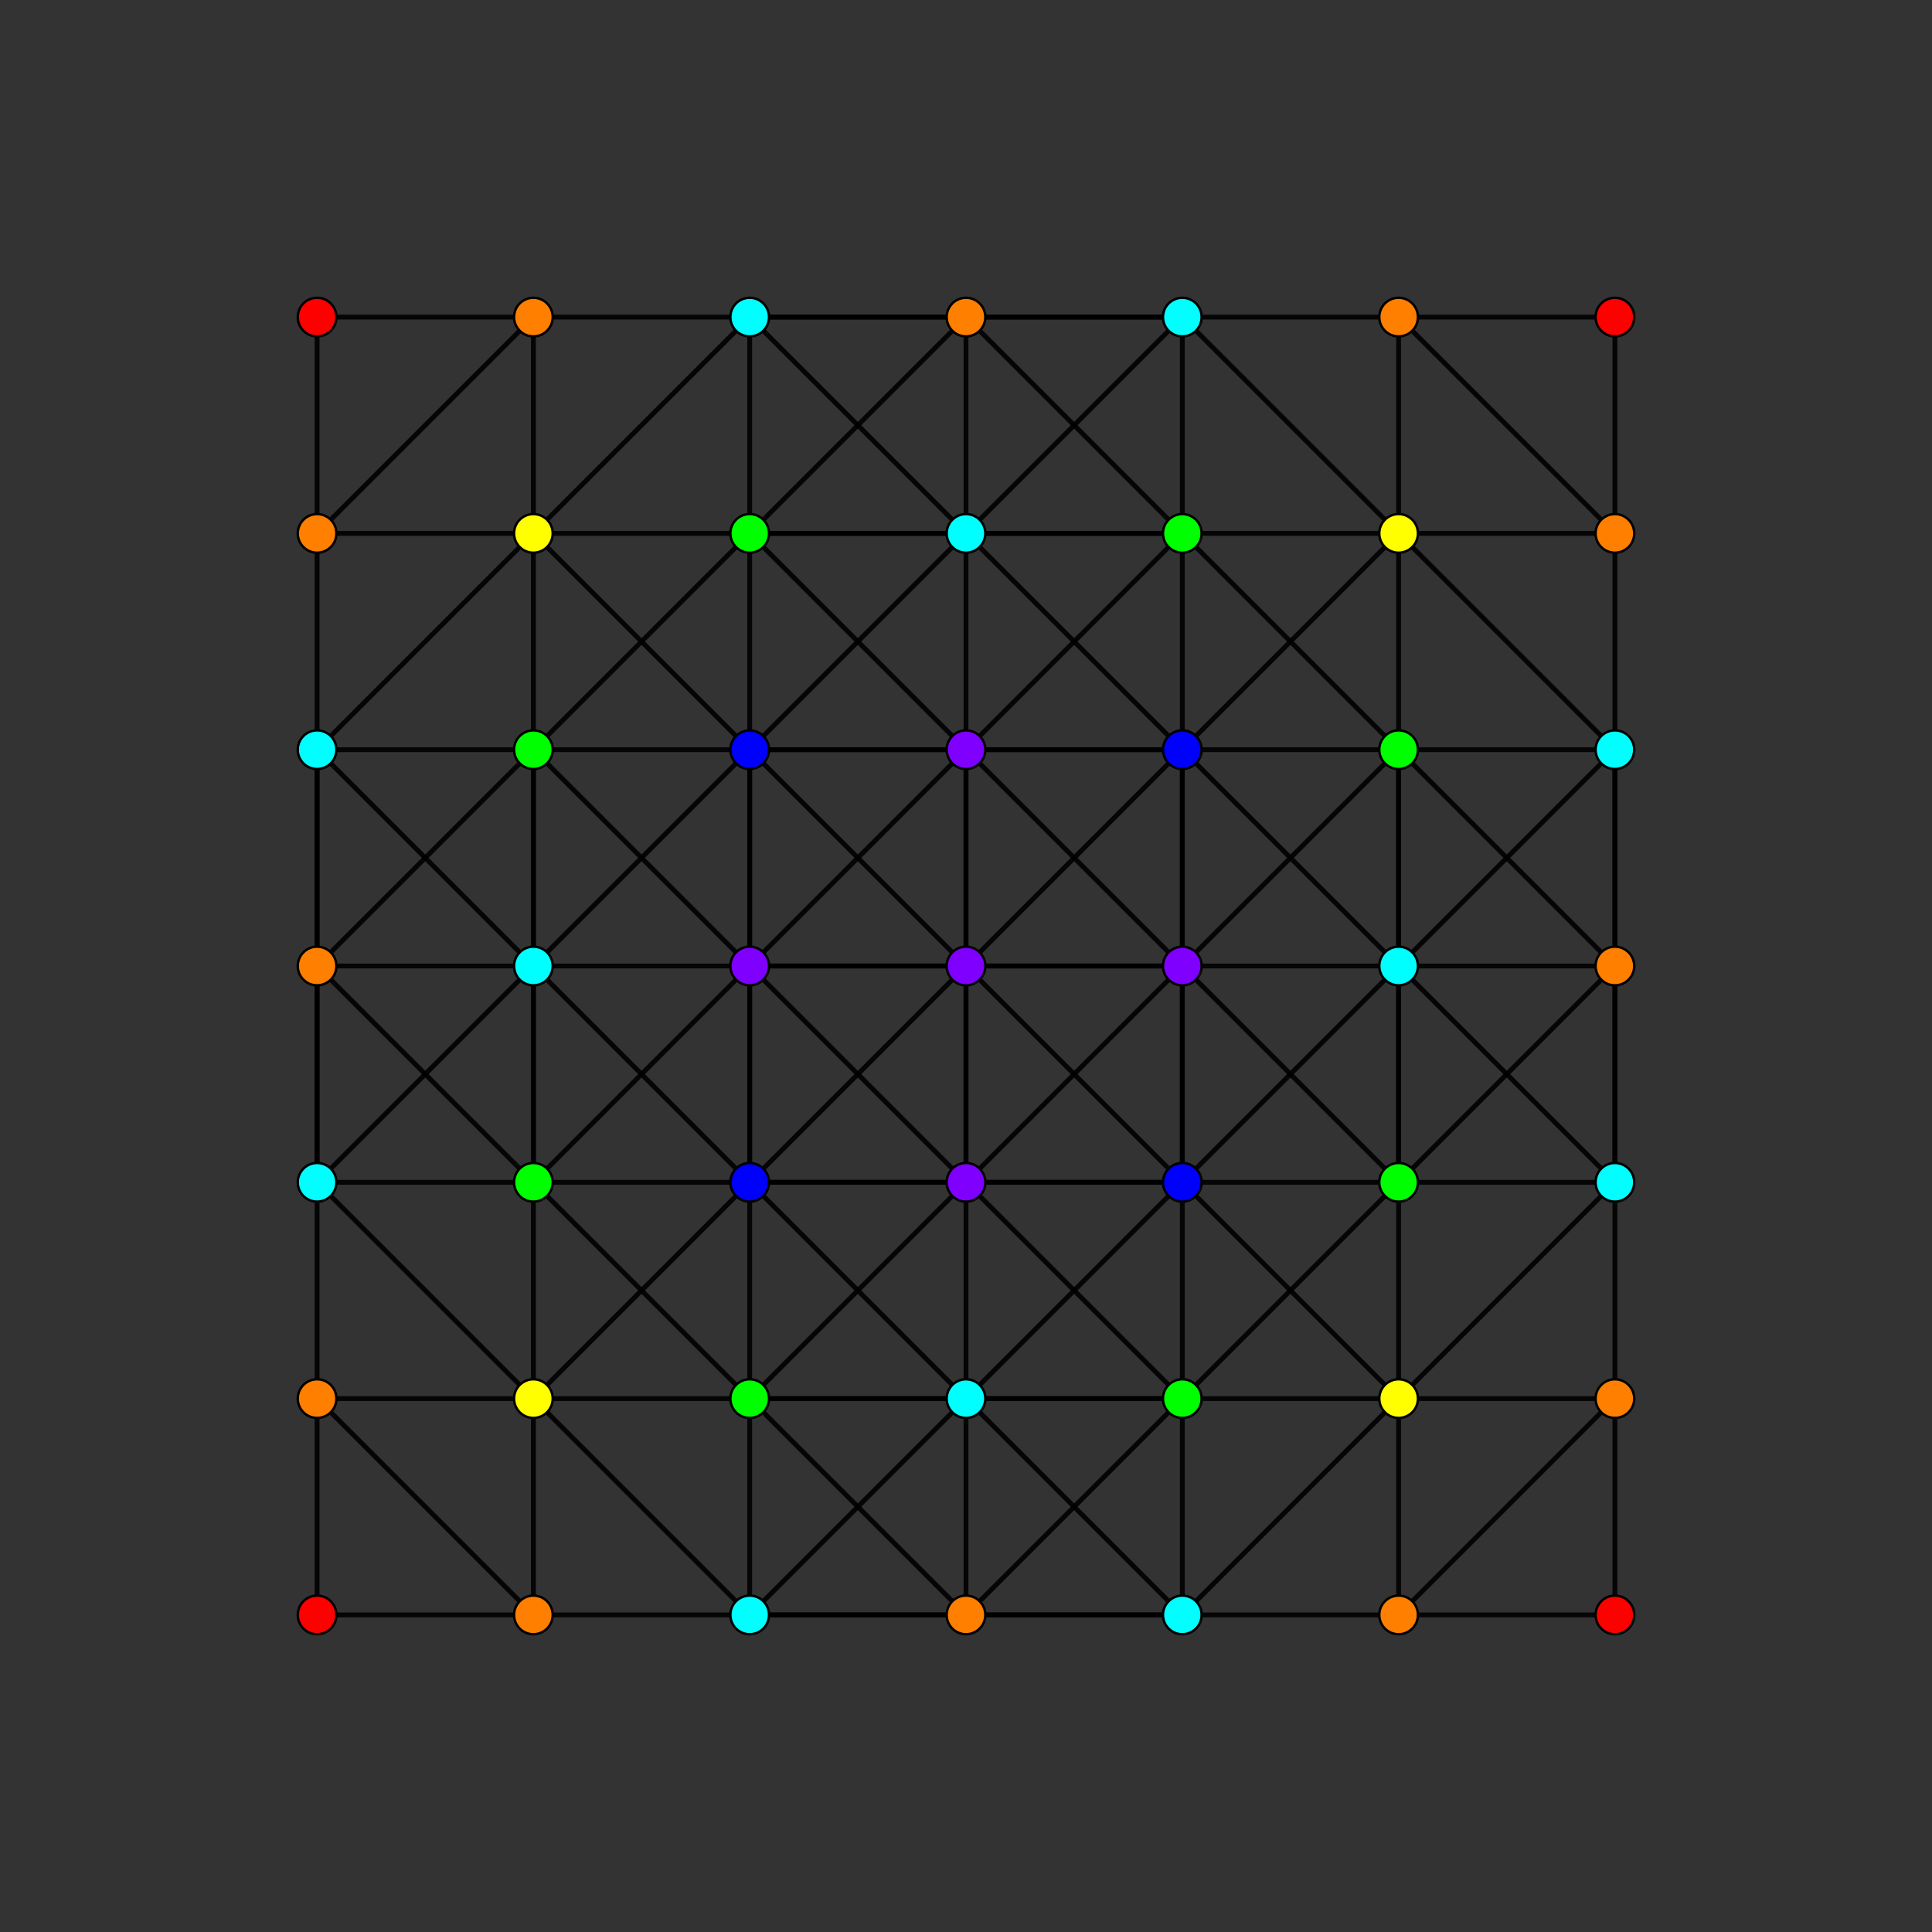 <?xml version="1.0" encoding="UTF-8" standalone="no"?>
<svg
xmlns="http://www.w3.org/2000/svg"
version="1.0"
width="1600" height="1600"
id="7-simplex_t124_A3.svg">
<rect width="100%" height="100%" fill="#333333" stroke="none"/>
<g style="stroke:#000000;stroke-width:4.0;stroke-opacity:0.90;">
<line x1="979.134" y1="1158.267" x2="979.134" y2="1158.267"/>
<line x1="979.134" y1="1158.267" x2="979.134" y2="1337.401"/>
<line x1="979.134" y1="1158.267" x2="1158.267" y2="979.134"/>
<line x1="979.134" y1="1158.267" x2="1158.267" y2="1158.267"/>
<line x1="979.134" y1="1158.267" x2="800.000" y2="979.134"/>
<line x1="979.134" y1="1158.267" x2="620.866" y2="1158.267"/>
<line x1="979.134" y1="1337.401" x2="979.134" y2="1337.401"/>
<line x1="979.134" y1="1337.401" x2="1158.267" y2="1337.401"/>
<line x1="979.134" y1="1337.401" x2="800.000" y2="1158.267"/>
<line x1="979.134" y1="1337.401" x2="620.866" y2="1337.401"/>
<line x1="1158.267" y1="979.134" x2="1158.267" y2="979.134"/>
<line x1="1158.267" y1="979.134" x2="1158.267" y2="1158.267"/>
<line x1="1158.267" y1="979.134" x2="1337.401" y2="979.134"/>
<line x1="1158.267" y1="979.134" x2="1158.267" y2="620.866"/>
<line x1="1158.267" y1="979.134" x2="979.134" y2="800.000"/>
<line x1="1158.267" y1="1158.267" x2="1158.267" y2="1337.401"/>
<line x1="1158.267" y1="1158.267" x2="1337.401" y2="1158.267"/>
<line x1="1158.267" y1="1337.401" x2="1158.267" y2="1337.401"/>
<line x1="1158.267" y1="1337.401" x2="1337.401" y2="1158.267"/>
<line x1="1158.267" y1="1337.401" x2="1337.401" y2="1337.401"/>
<line x1="1337.401" y1="979.134" x2="1337.401" y2="979.134"/>
<line x1="1337.401" y1="979.134" x2="1337.401" y2="1158.267"/>
<line x1="1337.401" y1="979.134" x2="1337.401" y2="620.866"/>
<line x1="1337.401" y1="979.134" x2="1158.267" y2="800.000"/>
<line x1="1337.401" y1="1158.267" x2="1337.401" y2="1158.267"/>
<line x1="1337.401" y1="1158.267" x2="1337.401" y2="1337.401"/>
<line x1="1337.401" y1="1337.401" x2="1337.401" y2="1337.401"/>
<line x1="800.000" y1="979.134" x2="800.000" y2="979.134"/>
<line x1="800.000" y1="979.134" x2="800.000" y2="1158.267"/>
<line x1="800.000" y1="979.134" x2="800.000" y2="620.866"/>
<line x1="800.000" y1="979.134" x2="800.000" y2="800.000"/>
<line x1="800.000" y1="979.134" x2="620.866" y2="1158.267"/>
<line x1="800.000" y1="1158.267" x2="800.000" y2="1158.267"/>
<line x1="800.000" y1="1158.267" x2="620.866" y2="1337.401"/>
<line x1="1158.267" y1="620.866" x2="1158.267" y2="620.866"/>
<line x1="1158.267" y1="620.866" x2="1337.401" y2="620.866"/>
<line x1="1158.267" y1="620.866" x2="979.134" y2="441.733"/>
<line x1="1158.267" y1="620.866" x2="1158.267" y2="441.733"/>
<line x1="1158.267" y1="620.866" x2="979.134" y2="800.000"/>
<line x1="1158.267" y1="1158.267" x2="1158.267" y2="1158.267"/>
<line x1="1158.267" y1="1158.267" x2="1337.401" y2="979.134"/>
<line x1="1158.267" y1="1158.267" x2="979.134" y2="979.134"/>
<line x1="1158.267" y1="1158.267" x2="979.134" y2="1337.401"/>
<line x1="1337.401" y1="620.866" x2="1337.401" y2="620.866"/>
<line x1="1337.401" y1="620.866" x2="1337.401" y2="441.733"/>
<line x1="1337.401" y1="620.866" x2="1158.267" y2="800.000"/>
<line x1="1337.401" y1="979.134" x2="1337.401" y2="800.000"/>
<line x1="800.000" y1="620.866" x2="800.000" y2="620.866"/>
<line x1="800.000" y1="620.866" x2="800.000" y2="800.000"/>
<line x1="800.000" y1="620.866" x2="979.134" y2="441.733"/>
<line x1="800.000" y1="620.866" x2="800.000" y2="441.733"/>
<line x1="800.000" y1="620.866" x2="620.866" y2="441.733"/>
<line x1="800.000" y1="800.000" x2="979.134" y2="800.000"/>
<line x1="800.000" y1="800.000" x2="620.866" y2="800.000"/>
<line x1="800.000" y1="979.134" x2="979.134" y2="979.134"/>
<line x1="800.000" y1="979.134" x2="620.866" y2="979.134"/>
<line x1="979.134" y1="441.733" x2="979.134" y2="441.733"/>
<line x1="979.134" y1="441.733" x2="1158.267" y2="441.733"/>
<line x1="979.134" y1="441.733" x2="979.134" y2="262.599"/>
<line x1="979.134" y1="441.733" x2="620.866" y2="441.733"/>
<line x1="979.134" y1="800.000" x2="979.134" y2="979.134"/>
<line x1="979.134" y1="800.000" x2="979.134" y2="620.866"/>
<line x1="979.134" y1="800.000" x2="620.866" y2="800.000"/>
<line x1="979.134" y1="979.134" x2="979.134" y2="979.134"/>
<line x1="979.134" y1="979.134" x2="1158.267" y2="979.134"/>
<line x1="979.134" y1="979.134" x2="979.134" y2="620.866"/>
<line x1="979.134" y1="979.134" x2="620.866" y2="979.134"/>
<line x1="1158.267" y1="441.733" x2="1337.401" y2="441.733"/>
<line x1="1158.267" y1="441.733" x2="1158.267" y2="262.599"/>
<line x1="1158.267" y1="979.134" x2="1337.401" y2="800.000"/>
<line x1="1158.267" y1="979.134" x2="1158.267" y2="800.000"/>
<line x1="1337.401" y1="441.733" x2="1337.401" y2="441.733"/>
<line x1="1337.401" y1="441.733" x2="1158.267" y2="262.599"/>
<line x1="1337.401" y1="441.733" x2="1337.401" y2="262.599"/>
<line x1="1337.401" y1="620.866" x2="1337.401" y2="800.000"/>
<line x1="1337.401" y1="620.866" x2="1158.267" y2="441.733"/>
<line x1="1337.401" y1="800.000" x2="1337.401" y2="800.000"/>
<line x1="1337.401" y1="800.000" x2="1158.267" y2="620.866"/>
<line x1="1337.401" y1="800.000" x2="1158.267" y2="800.000"/>
<line x1="800.000" y1="441.733" x2="800.000" y2="441.733"/>
<line x1="800.000" y1="441.733" x2="979.134" y2="262.599"/>
<line x1="800.000" y1="441.733" x2="620.866" y2="262.599"/>
<line x1="800.000" y1="620.866" x2="979.134" y2="620.866"/>
<line x1="800.000" y1="620.866" x2="620.866" y2="620.866"/>
<line x1="800.000" y1="800.000" x2="800.000" y2="800.000"/>
<line x1="979.134" y1="262.599" x2="979.134" y2="262.599"/>
<line x1="979.134" y1="262.599" x2="1158.267" y2="262.599"/>
<line x1="979.134" y1="262.599" x2="620.866" y2="262.599"/>
<line x1="979.134" y1="620.866" x2="979.134" y2="620.866"/>
<line x1="979.134" y1="620.866" x2="1158.267" y2="441.733"/>
<line x1="979.134" y1="620.866" x2="1158.267" y2="620.866"/>
<line x1="979.134" y1="620.866" x2="620.866" y2="620.866"/>
<line x1="979.134" y1="800.000" x2="979.134" y2="800.000"/>
<line x1="979.134" y1="800.000" x2="1158.267" y2="800.000"/>
<line x1="1158.267" y1="262.599" x2="1158.267" y2="262.599"/>
<line x1="1158.267" y1="262.599" x2="1337.401" y2="262.599"/>
<line x1="1158.267" y1="441.733" x2="1158.267" y2="441.733"/>
<line x1="1158.267" y1="441.733" x2="979.134" y2="262.599"/>
<line x1="1158.267" y1="620.866" x2="1158.267" y2="800.000"/>
<line x1="1158.267" y1="800.000" x2="1158.267" y2="800.000"/>
<line x1="1337.401" y1="262.599" x2="1337.401" y2="262.599"/>
<line x1="620.866" y1="1158.267" x2="620.866" y2="1158.267"/>
<line x1="620.866" y1="1158.267" x2="620.866" y2="1337.401"/>
<line x1="620.866" y1="1158.267" x2="441.733" y2="979.134"/>
<line x1="620.866" y1="1158.267" x2="441.733" y2="1158.267"/>
<line x1="620.866" y1="1337.401" x2="620.866" y2="1337.401"/>
<line x1="620.866" y1="1337.401" x2="441.733" y2="1337.401"/>
<line x1="979.134" y1="1337.401" x2="800.000" y2="1337.401"/>
<line x1="620.866" y1="441.733" x2="620.866" y2="441.733"/>
<line x1="620.866" y1="441.733" x2="620.866" y2="262.599"/>
<line x1="620.866" y1="441.733" x2="441.733" y2="620.866"/>
<line x1="620.866" y1="441.733" x2="441.733" y2="441.733"/>
<line x1="620.866" y1="800.000" x2="620.866" y2="979.134"/>
<line x1="620.866" y1="800.000" x2="620.866" y2="620.866"/>
<line x1="620.866" y1="800.000" x2="441.733" y2="979.134"/>
<line x1="620.866" y1="800.000" x2="441.733" y2="620.866"/>
<line x1="620.866" y1="979.134" x2="620.866" y2="979.134"/>
<line x1="620.866" y1="979.134" x2="620.866" y2="620.866"/>
<line x1="620.866" y1="979.134" x2="441.733" y2="1158.267"/>
<line x1="620.866" y1="979.134" x2="441.733" y2="979.134"/>
<line x1="979.134" y1="979.134" x2="1158.267" y2="800.000"/>
<line x1="979.134" y1="979.134" x2="800.000" y2="1158.267"/>
<line x1="1158.267" y1="800.000" x2="979.134" y2="620.866"/>
<line x1="620.866" y1="262.599" x2="620.866" y2="262.599"/>
<line x1="620.866" y1="262.599" x2="441.733" y2="262.599"/>
<line x1="620.866" y1="620.866" x2="620.866" y2="620.866"/>
<line x1="620.866" y1="620.866" x2="441.733" y2="441.733"/>
<line x1="620.866" y1="620.866" x2="441.733" y2="620.866"/>
<line x1="620.866" y1="800.000" x2="620.866" y2="800.000"/>
<line x1="620.866" y1="800.000" x2="441.733" y2="800.000"/>
<line x1="979.134" y1="262.599" x2="800.000" y2="262.599"/>
<line x1="979.134" y1="620.866" x2="800.000" y2="441.733"/>
<line x1="441.733" y1="979.134" x2="441.733" y2="979.134"/>
<line x1="441.733" y1="979.134" x2="441.733" y2="1158.267"/>
<line x1="441.733" y1="979.134" x2="441.733" y2="620.866"/>
<line x1="441.733" y1="979.134" x2="262.599" y2="979.134"/>
<line x1="441.733" y1="1158.267" x2="441.733" y2="1337.401"/>
<line x1="441.733" y1="1158.267" x2="262.599" y2="1158.267"/>
<line x1="441.733" y1="1337.401" x2="441.733" y2="1337.401"/>
<line x1="441.733" y1="1337.401" x2="262.599" y2="1158.267"/>
<line x1="441.733" y1="1337.401" x2="262.599" y2="1337.401"/>
<line x1="620.866" y1="1337.401" x2="800.000" y2="1337.401"/>
<line x1="620.866" y1="1337.401" x2="441.733" y2="1158.267"/>
<line x1="800.000" y1="1337.401" x2="800.000" y2="1337.401"/>
<line x1="800.000" y1="1337.401" x2="979.134" y2="1158.267"/>
<line x1="800.000" y1="1337.401" x2="800.000" y2="1158.267"/>
<line x1="800.000" y1="1337.401" x2="620.866" y2="1158.267"/>
<line x1="979.134" y1="979.134" x2="979.134" y2="1158.267"/>
<line x1="979.134" y1="1158.267" x2="800.000" y2="1158.267"/>
<line x1="441.733" y1="620.866" x2="441.733" y2="620.866"/>
<line x1="441.733" y1="620.866" x2="441.733" y2="441.733"/>
<line x1="441.733" y1="620.866" x2="262.599" y2="620.866"/>
<line x1="441.733" y1="1158.267" x2="441.733" y2="1158.267"/>
<line x1="441.733" y1="1158.267" x2="262.599" y2="979.134"/>
<line x1="800.000" y1="1158.267" x2="620.866" y2="979.134"/>
<line x1="800.000" y1="1158.267" x2="620.866" y2="1158.267"/>
<line x1="979.134" y1="620.866" x2="979.134" y2="441.733"/>
<line x1="441.733" y1="441.733" x2="441.733" y2="262.599"/>
<line x1="441.733" y1="441.733" x2="262.599" y2="441.733"/>
<line x1="441.733" y1="979.134" x2="441.733" y2="800.000"/>
<line x1="441.733" y1="979.134" x2="262.599" y2="800.000"/>
<line x1="620.866" y1="979.134" x2="441.733" y2="800.000"/>
<line x1="979.134" y1="441.733" x2="800.000" y2="262.599"/>
<line x1="979.134" y1="441.733" x2="800.000" y2="441.733"/>
<line x1="979.134" y1="979.134" x2="800.000" y2="800.000"/>
<line x1="441.733" y1="262.599" x2="441.733" y2="262.599"/>
<line x1="441.733" y1="262.599" x2="262.599" y2="441.733"/>
<line x1="441.733" y1="262.599" x2="262.599" y2="262.599"/>
<line x1="441.733" y1="441.733" x2="441.733" y2="441.733"/>
<line x1="441.733" y1="441.733" x2="620.866" y2="262.599"/>
<line x1="441.733" y1="441.733" x2="262.599" y2="620.866"/>
<line x1="441.733" y1="620.866" x2="441.733" y2="800.000"/>
<line x1="441.733" y1="620.866" x2="262.599" y2="800.000"/>
<line x1="441.733" y1="800.000" x2="441.733" y2="800.000"/>
<line x1="441.733" y1="800.000" x2="262.599" y2="979.134"/>
<line x1="441.733" y1="800.000" x2="262.599" y2="620.866"/>
<line x1="441.733" y1="800.000" x2="262.599" y2="800.000"/>
<line x1="620.866" y1="262.599" x2="800.000" y2="262.599"/>
<line x1="620.866" y1="620.866" x2="800.000" y2="441.733"/>
<line x1="620.866" y1="620.866" x2="441.733" y2="800.000"/>
<line x1="800.000" y1="262.599" x2="800.000" y2="262.599"/>
<line x1="800.000" y1="262.599" x2="800.000" y2="441.733"/>
<line x1="800.000" y1="262.599" x2="620.866" y2="441.733"/>
<line x1="800.000" y1="441.733" x2="620.866" y2="441.733"/>
<line x1="800.000" y1="800.000" x2="979.134" y2="620.866"/>
<line x1="800.000" y1="800.000" x2="620.866" y2="979.134"/>
<line x1="800.000" y1="800.000" x2="620.866" y2="620.866"/>
<line x1="979.134" y1="800.000" x2="800.000" y2="979.134"/>
<line x1="979.134" y1="800.000" x2="800.000" y2="620.866"/>
<line x1="262.599" y1="979.134" x2="262.599" y2="979.134"/>
<line x1="262.599" y1="979.134" x2="262.599" y2="1158.267"/>
<line x1="262.599" y1="979.134" x2="262.599" y2="620.866"/>
<line x1="262.599" y1="1158.267" x2="262.599" y2="1158.267"/>
<line x1="262.599" y1="1158.267" x2="262.599" y2="1337.401"/>
<line x1="262.599" y1="1337.401" x2="262.599" y2="1337.401"/>
<line x1="620.866" y1="979.134" x2="620.866" y2="1158.267"/>
<line x1="262.599" y1="620.866" x2="262.599" y2="620.866"/>
<line x1="262.599" y1="620.866" x2="262.599" y2="441.733"/>
<line x1="262.599" y1="979.134" x2="262.599" y2="800.000"/>
<line x1="620.866" y1="620.866" x2="620.866" y2="441.733"/>
<line x1="262.599" y1="441.733" x2="262.599" y2="441.733"/>
<line x1="262.599" y1="441.733" x2="262.599" y2="262.599"/>
<line x1="262.599" y1="620.866" x2="262.599" y2="800.000"/>
<line x1="262.599" y1="800.000" x2="262.599" y2="800.000"/>
<line x1="800.000" y1="979.134" x2="620.866" y2="800.000"/>
<line x1="262.599" y1="262.599" x2="262.599" y2="262.599"/>
<line x1="620.866" y1="800.000" x2="800.000" y2="620.866"/>
</g>
<g style="stroke:#000000;stroke-width:2.0;fill:#ff0000">
<circle cx="1337.401" cy="1337.401" r="16.0"/>
<circle cx="1337.401" cy="262.599" r="16.0"/>
<circle cx="262.599" cy="1337.401" r="16.0"/>
<circle cx="262.599" cy="262.599" r="16.0"/>
</g>
<g style="stroke:#000000;stroke-width:2.0;fill:#ff7f00">
<circle cx="1158.267" cy="1337.401" r="16.0"/>
<circle cx="1337.401" cy="1158.267" r="16.0"/>
<circle cx="1337.401" cy="441.733" r="16.0"/>
<circle cx="1337.401" cy="800.000" r="16.0"/>
<circle cx="1158.267" cy="262.599" r="16.0"/>
<circle cx="441.733" cy="1337.401" r="16.0"/>
<circle cx="800.000" cy="1337.401" r="16.0"/>
<circle cx="441.733" cy="262.599" r="16.0"/>
<circle cx="800.000" cy="262.599" r="16.0"/>
<circle cx="262.599" cy="1158.267" r="16.0"/>
<circle cx="262.599" cy="441.733" r="16.0"/>
<circle cx="262.599" cy="800.000" r="16.0"/>
</g>
<g style="stroke:#000000;stroke-width:2.0;fill:#ffff00">
<circle cx="1158.267" cy="1158.267" r="16.0"/>
<circle cx="1158.267" cy="441.733" r="16.0"/>
<circle cx="441.733" cy="1158.267" r="16.0"/>
<circle cx="441.733" cy="441.733" r="16.0"/>
</g>
<g style="stroke:#000000;stroke-width:2.0;fill:#00ff00">
<circle cx="979.134" cy="1158.267" r="16.0"/>
<circle cx="1158.267" cy="979.134" r="16.0"/>
<circle cx="1158.267" cy="620.866" r="16.0"/>
<circle cx="979.134" cy="441.733" r="16.0"/>
<circle cx="620.866" cy="1158.267" r="16.0"/>
<circle cx="620.866" cy="441.733" r="16.0"/>
<circle cx="441.733" cy="979.134" r="16.0"/>
<circle cx="441.733" cy="620.866" r="16.0"/>
</g>
<g style="stroke:#000000;stroke-width:2.0;fill:#00ffff">
<circle cx="979.134" cy="1337.401" r="16.0"/>
<circle cx="1337.401" cy="979.134" r="16.0"/>
<circle cx="800.000" cy="1158.267" r="16.0"/>
<circle cx="1337.401" cy="620.866" r="16.0"/>
<circle cx="800.000" cy="441.733" r="16.0"/>
<circle cx="979.134" cy="262.599" r="16.0"/>
<circle cx="1158.267" cy="800.000" r="16.0"/>
<circle cx="620.866" cy="1337.401" r="16.0"/>
<circle cx="620.866" cy="262.599" r="16.0"/>
<circle cx="441.733" cy="800.000" r="16.0"/>
<circle cx="262.599" cy="979.134" r="16.0"/>
<circle cx="262.599" cy="620.866" r="16.0"/>
</g>
<g style="stroke:#000000;stroke-width:2.0;fill:#0000ff">
<circle cx="979.134" cy="979.134" r="16.0"/>
<circle cx="979.134" cy="620.866" r="16.0"/>
<circle cx="620.866" cy="979.134" r="16.0"/>
<circle cx="620.866" cy="620.866" r="16.0"/>
</g>
<g style="stroke:#000000;stroke-width:2.0;fill:#7f00ff">
<circle cx="800.000" cy="979.134" r="16.0"/>
<circle cx="800.000" cy="620.866" r="16.0"/>
<circle cx="800.000" cy="800.000" r="16.0"/>
<circle cx="979.134" cy="800.000" r="16.0"/>
<circle cx="620.866" cy="800.000" r="16.0"/>
</g>
</svg>
